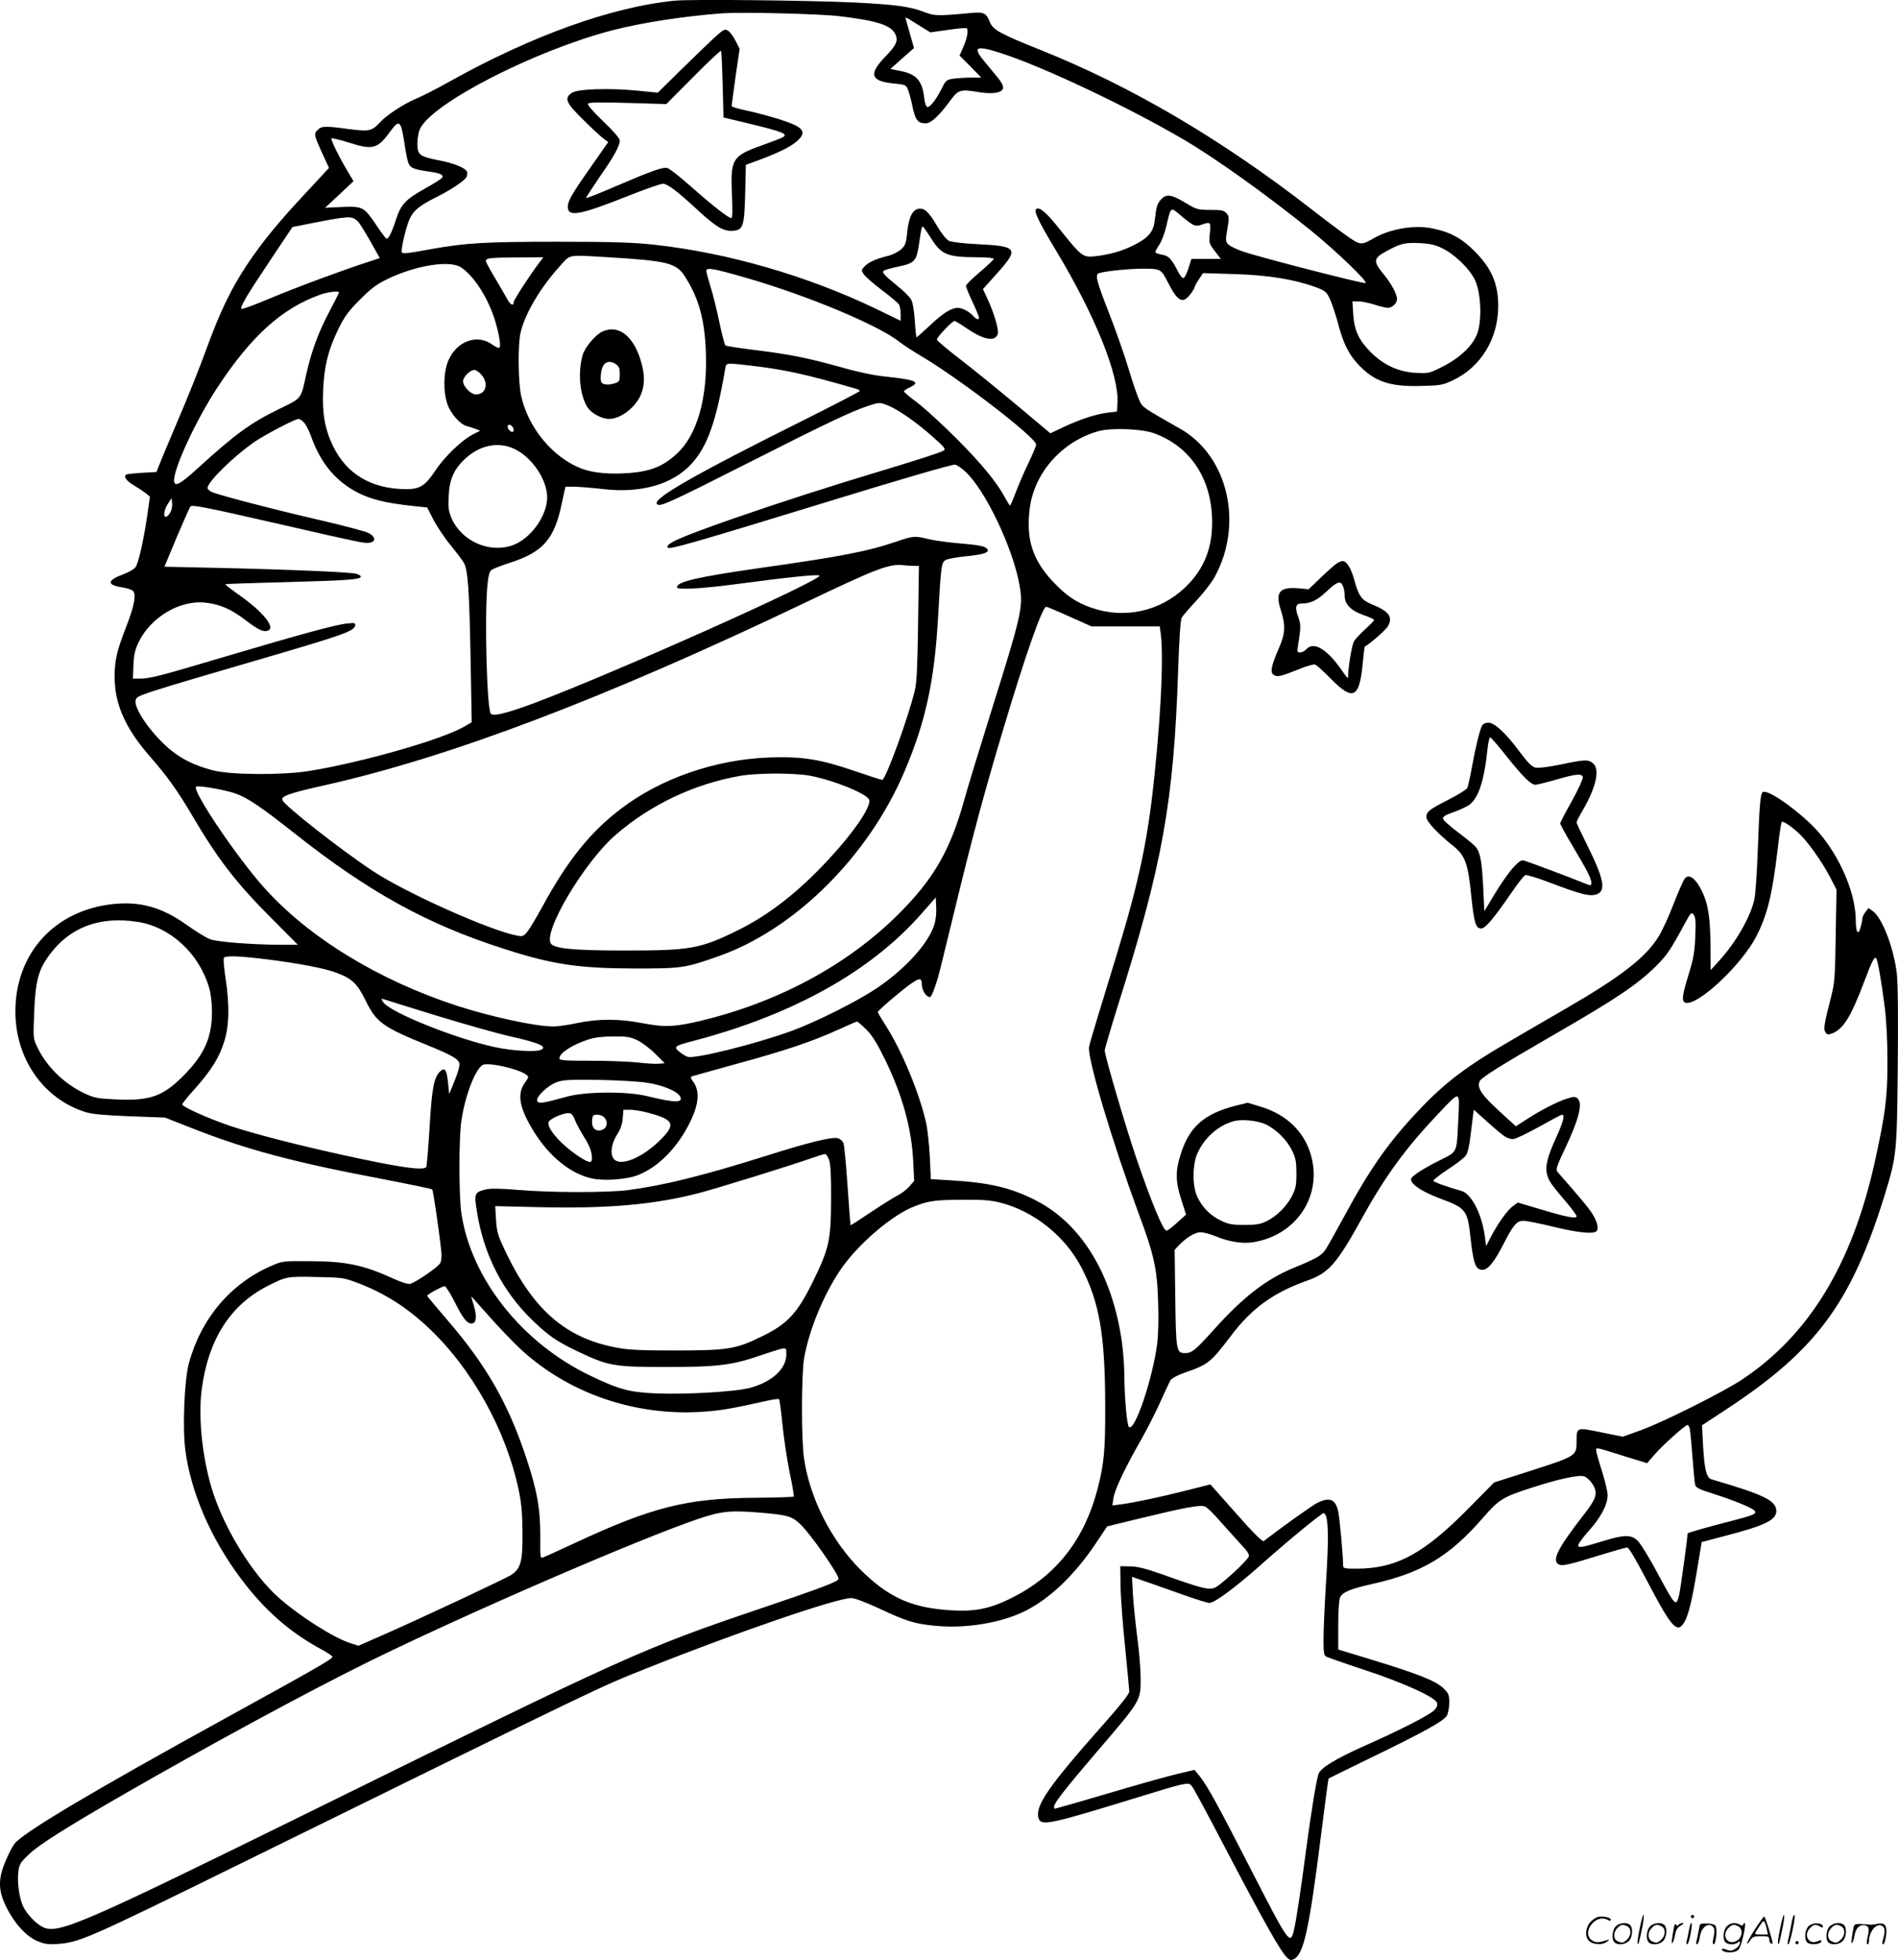 <svg version="1.0" xmlns="http://www.w3.org/2000/svg"
  viewBox="0 0 1162.468 1200.136"
 preserveAspectRatio="xMidYMid meet">
<g transform="translate(-0.388,1200.525) scale(0.1,-0.1)"
fill="#000000" stroke="none">
<path d="M4135 12001 c-383 -38 -871 -213 -1372 -492 -78 -44 -175 -94 -215
-110 -76 -33 -176 -98 -218 -144 -49 -53 -66 -56 -191 -40 -147 20 -165 19
-190 -6 -24 -24 -22 -31 31 -148 l39 -84 -131 -141 c-177 -189 -275 -308 -370
-450 -98 -147 -166 -287 -253 -526 -37 -102 -113 -293 -170 -425 -56 -132
-109 -258 -117 -280 l-16 -40 -90 -5 c-50 -3 -94 -8 -98 -12 -13 -14 6 -39 52
-66 25 -15 57 -36 71 -47 l25 -21 -16 -114 c-23 -155 -53 -288 -71 -316 -8
-13 -41 -32 -75 -45 -101 -37 -104 -65 -10 -80 29 -4 59 -14 67 -21 23 -19 11
-90 -40 -220 -58 -149 -71 -206 -71 -308 0 -168 67 -317 219 -490 96 -109 168
-209 245 -340 168 -286 276 -427 501 -652 l157 -158 -106 0 c-171 1 -383 17
-431 34 -24 9 -87 48 -141 86 -153 110 -288 148 -459 129 -354 -40 -591 -301
-593 -654 -1 -292 172 -540 432 -620 39 -12 116 -19 270 -25 l215 -8 165 -65
c328 -129 617 -207 1145 -307 176 -34 323 -64 326 -68 6 -6 42 -250 56 -383 3
-26 0 -56 -7 -68 -12 -24 -150 -118 -184 -127 -13 -3 -52 9 -96 29 -190 87
-296 109 -520 110 -164 1 -165 1 -237 -30 -249 -109 -429 -323 -503 -598 -27
-101 -39 -393 -21 -530 34 -258 156 -541 342 -788 144 -192 296 -325 491 -431
38 -20 68 -41 68 -46 0 -13 -119 -81 -645 -370 -829 -456 -1248 -705 -1303
-775 -11 -14 -35 -60 -53 -103 -48 -112 -47 -182 4 -285 49 -99 121 -178 189
-207 43 -18 65 -22 123 -18 136 10 183 30 1120 491 2262 1112 2196 1080 2490
1197 545 218 1164 430 1252 430 22 0 85 -24 172 -64 166 -78 217 -94 346 -106
185 -18 401 18 548 91 151 76 299 217 427 406 l75 112 205 50 c268 65 364 83
393 72 13 -5 52 -42 87 -83 36 -40 93 -104 127 -141 51 -54 61 -71 54 -85 -18
-33 -172 -174 -206 -188 -38 -16 -75 -7 -325 82 -100 35 -151 48 -195 48 l-60
1 2 -125 c1 -69 14 -237 28 -373 14 -137 25 -258 25 -270 0 -14 -56 -85 -151
-192 -346 -390 -428 -509 -404 -584 15 -47 69 -36 552 112 377 116 367 114
391 79 11 -15 97 -175 192 -357 250 -477 349 -653 389 -689 16 -14 23 -15 41
-6 59 32 93 186 164 753 24 191 45 349 47 352 3 2 112 56 244 120 341 165 463
233 481 266 8 16 14 51 14 80 0 47 -3 55 -38 89 -47 44 -154 86 -438 173
l-204 62 0 147 c0 86 5 157 11 171 15 33 59 52 196 83 305 68 473 168 679 405
100 115 122 128 306 187 158 51 277 77 312 68 15 -4 37 -23 52 -46 37 -56 28
-87 -56 -195 -141 -181 -185 -260 -160 -290 19 -23 47 -19 237 40 98 30 185
55 193 55 9 0 54 -75 118 -198 153 -293 188 -332 231 -261 26 43 48 134 80
328 l27 164 144 38 c244 63 313 97 313 152 0 64 -75 100 -396 194 -31 8 -44
61 -52 199 l-7 132 148 97 c551 362 765 650 969 1307 75 244 77 259 82 792 3
312 1 510 -6 571 -18 154 -88 337 -145 380 l-28 20 -19 -24 c-10 -13 -19 -31
-19 -40 0 -9 -5 -34 -11 -55 -14 -52 -29 -30 -29 44 -1 187 -122 445 -280 594
-123 115 -263 208 -290 191 -14 -9 -20 -73 -30 -345 -5 -140 -14 -280 -21
-310 -22 -106 -114 -267 -218 -380 l-50 -55 -1 132 c0 185 -14 274 -53 353
-37 75 -76 105 -102 79 -9 -9 -40 -79 -70 -156 -29 -77 -72 -170 -95 -206 -79
-126 -231 -244 -565 -437 -88 -51 -230 -133 -315 -183 -296 -171 -425 -268
-594 -448 -180 -191 -293 -352 -450 -643 -54 -99 -106 -193 -118 -208 -22 -32
-61 -53 -193 -107 -167 -69 -309 -179 -490 -381 -112 -124 -131 -140 -174
-140 -52 0 -55 16 -59 338 l-4 294 23 25 c46 49 101 83 136 83 18 0 59 -11 91
-24 81 -34 166 -48 232 -37 269 44 428 291 350 543 -42 137 -148 238 -299 285
l-85 26 -70 -17 c-197 -50 -288 -129 -341 -299 -33 -103 -32 -166 4 -278 l29
-91 -40 -36 c-50 -46 -71 -61 -80 -62 -20 -1 -92 173 -185 445 -68 201 -193
626 -193 658 0 10 36 132 79 270 276 873 344 1251 371 2070 6 178 14 296 21
309 6 12 47 59 89 104 43 46 94 111 113 146 179 325 82 742 -211 908 -229 130
-231 131 -250 174 -11 23 -41 110 -66 193 -25 84 -78 234 -117 334 -82 210
-90 244 -63 252 44 13 182 27 269 27 107 0 111 -2 152 -84 58 -116 91 -134
137 -73 15 19 26 38 26 43 0 5 12 27 26 48 l26 39 192 -6 c205 -6 366 -32 498
-80 56 -21 66 -28 85 -68 12 -24 34 -89 49 -144 33 -127 64 -191 119 -253 101
-112 197 -146 394 -140 117 3 131 5 194 35 171 81 276 254 277 453 0 138 -41
233 -144 336 -81 81 -147 117 -256 140 -112 24 -261 -1 -365 -61 -72 -41 -80
-40 -148 6 -34 23 -138 101 -232 174 -551 428 -1104 753 -1660 975 -245 98
-290 123 -308 169 -23 57 -37 64 -114 57 -216 -20 -224 -19 -295 8 -85 32
-171 43 -423 56 -272 13 -1001 21 -1100 11z m1011 -95 c226 -27 312 -54 340
-107 21 -42 10 -69 -62 -143 -102 -105 -87 -149 55 -162 70 -7 74 -8 86 -38 7
-17 18 -58 25 -91 19 -95 34 -115 84 -115 32 0 81 45 153 143 48 64 58 67 179
47 35 -6 79 -7 100 -2 54 11 55 37 4 98 -22 27 -58 71 -80 97 -71 86 -49 96
104 47 256 -82 779 -329 1124 -532 191 -112 504 -336 772 -552 159 -129 358
-320 337 -324 -19 -4 -653 159 -750 193 -39 13 -79 33 -90 43 -17 18 -18 24
-6 95 12 70 11 78 -6 97 -15 17 -30 20 -98 20 -76 0 -84 2 -147 40 -91 55
-122 60 -154 25 -25 -27 -29 -39 -41 -137 -8 -63 -41 -101 -125 -143 -73 -37
-153 -60 -242 -69 -71 -8 -82 1 -207 157 -87 110 -128 146 -150 133 -18 -11
13 -77 125 -262 235 -392 382 -755 372 -925 l-3 -54 -60 -7 c-73 -10 -163 -39
-268 -88 l-80 -38 -211 177 c-116 97 -272 223 -346 280 -74 57 -136 109 -138
116 -3 13 93 115 109 115 4 0 40 -22 81 -50 99 -67 168 -78 183 -29 8 23 -23
128 -63 214 l-28 60 88 98 c134 150 124 165 -117 177 -87 4 -162 13 -178 20
-18 9 -45 43 -75 93 -52 89 -79 112 -117 103 -35 -9 -57 -58 -65 -146 -7 -66
-11 -77 -38 -102 -17 -15 -51 -32 -74 -38 -78 -19 -125 -40 -148 -65 -22 -23
-22 -25 -6 -49 9 -14 59 -58 111 -97 52 -39 100 -79 105 -89 6 -10 10 -37 10
-59 l0 -40 -152 74 c-425 203 -906 342 -1358 392 -134 14 -247 18 -595 18
-441 0 -555 -7 -765 -44 -152 -28 -179 -31 -185 -21 -8 13 23 146 46 201 24
55 59 84 169 139 86 43 168 98 180 120 6 10 7 25 4 34 -9 23 -83 53 -174 70
-117 23 -130 33 -130 102 0 31 7 71 16 90 76 159 703 480 1179 604 183 47 443
87 675 104 121 8 591 -3 716 -18z m509 -70 l47 -29 106 15 c59 9 110 13 115
11 14 -8 6 -58 -18 -113 l-24 -55 67 -67 66 -68 -60 0 c-34 0 -82 -3 -108 -6
-45 -7 -49 -10 -73 -58 -33 -67 -71 -116 -88 -116 -9 0 -16 19 -21 58 -12 104
-48 144 -147 163 l-60 12 34 30 c19 17 51 46 72 64 l39 34 -26 90 c-14 49 -26
92 -26 95 0 3 13 -2 29 -13 16 -10 50 -31 76 -47z m-3196 -603 c5 -10 14 -54
21 -98 6 -44 16 -97 22 -118 12 -40 29 -48 133 -63 67 -9 90 -21 75 -39 -6 -7
-54 -37 -106 -66 -115 -64 -145 -96 -174 -186 -29 -88 -48 -125 -61 -118 -5 4
-32 39 -59 80 -77 114 -85 118 -210 113 l-105 -5 87 81 87 82 -35 59 c-52 86
-106 196 -100 203 3 3 53 -9 111 -27 141 -45 171 -37 245 64 44 59 54 65 69
38z m4849 -602 c17 -9 31 -10 54 -2 57 20 59 17 52 -51 -6 -61 -5 -64 30 -110
l37 -48 -90 0 -90 0 -18 -57 c-10 -31 -23 -58 -30 -60 -7 -3 -22 15 -34 39
-40 79 -58 98 -100 104 -21 4 -39 11 -39 15 0 5 11 26 25 47 13 20 32 69 41
107 30 128 26 124 87 73 28 -25 62 -50 75 -57z m-5115 21 c11 -9 45 -64 78
-122 l59 -105 -73 -24 c-168 -55 -443 -157 -600 -223 -92 -39 -170 -68 -174
-64 -11 10 30 79 177 299 l135 202 90 18 c255 50 272 52 308 19z m3520 -116
c58 -90 98 -105 270 -106 61 0 107 -4 107 -9 0 -6 -38 -42 -85 -82 -47 -39
-85 -77 -85 -84 0 -7 18 -51 40 -98 22 -47 40 -90 40 -96 0 -17 -15 -13 -36
10 -24 27 -67 49 -94 49 -40 0 -91 -32 -170 -107 -43 -40 -80 -73 -82 -73 -3
0 -8 45 -11 100 -4 59 -12 111 -22 129 -8 17 -45 54 -83 84 -84 68 -100 86
-83 96 6 4 48 16 92 25 94 20 106 33 121 133 18 123 18 121 35 98 8 -11 29
-42 46 -69z m3120 -49 c75 -34 170 -125 204 -195 35 -72 44 -227 19 -316 -23
-79 -103 -158 -217 -216 -82 -41 -86 -42 -164 -38 -105 6 -197 48 -276 127
-74 75 -101 134 -107 233 l-5 78 36 0 c19 0 64 -9 99 -20 34 -11 72 -20 82
-20 26 0 56 28 56 53 0 32 -35 97 -85 157 -62 75 -59 95 20 137 86 47 110 53
200 50 61 -3 94 -9 138 -30z m-5103 -57 c364 -22 416 -35 469 -118 85 -133
121 -262 128 -463 11 -285 -55 -512 -180 -624 -83 -76 -157 -105 -286 -116
-119 -9 -218 -1 -290 25 -178 65 -334 252 -376 451 -17 83 -20 301 -4 377 24
116 121 281 244 416 65 72 41 67 295 52z m-424 -34 c-59 -78 -156 -228 -156
-241 0 -25 -20 -17 -38 16 -9 17 -43 75 -74 128 -32 53 -58 101 -58 108 0 18
23 21 194 22 l158 1 -26 -34z m-480 -27 c79 -49 172 -195 212 -334 25 -86 35
-152 24 -159 -5 -3 -23 5 -41 18 -93 69 -219 24 -271 -96 -30 -69 -33 -188 -6
-267 20 -59 78 -124 119 -135 14 -3 39 -11 54 -17 l28 -11 -47 -24 c-66 -34
-172 -136 -227 -219 -62 -94 -95 -115 -180 -115 -211 1 -365 92 -448 265 -50
105 -66 197 -60 340 6 148 31 248 93 375 39 79 62 110 133 181 70 70 102 94
171 127 170 82 376 115 446 71z m1741 -63 c377 -108 816 -291 947 -395 21 -17
84 -58 140 -91 238 -142 696 -495 696 -537 0 -8 -22 -61 -49 -117 -27 -55 -61
-136 -77 -178 -16 -43 -31 -78 -34 -78 -3 0 -16 21 -30 47 -49 93 -145 210
-299 364 -86 86 -193 184 -238 218 -46 34 -83 65 -83 70 0 4 16 15 36 24 69
33 38 47 -146 66 -65 6 -167 27 -265 55 -220 61 -321 81 -530 107 -99 12 -184
25 -188 29 -5 4 -21 68 -37 141 -15 74 -39 171 -54 217 -14 46 -26 90 -26 98
0 23 39 17 237 -40z m-2487 -92 c0 -3 -27 -56 -59 -117 -68 -129 -109 -241
-141 -382 -34 -156 -27 -146 -158 -210 -182 -88 -274 -155 -507 -367 -109
-100 -145 -118 -145 -74 0 80 138 375 267 571 207 314 394 482 628 566 49 17
115 25 115 13z m2535 -449 c200 -24 331 -53 638 -142 9 -3 17 -8 17 -12 0 -3
-147 -80 -327 -170 -690 -344 -947 -491 -915 -523 18 -18 76 9 547 247 491
249 645 322 749 356 64 21 67 21 112 4 65 -25 174 -100 277 -191 72 -63 85
-79 72 -87 -27 -15 -149 -54 -390 -127 -307 -92 -623 -194 -888 -286 -344
-120 -434 -160 -412 -183 11 -11 176 36 945 272 458 141 787 237 812 237 10 0
39 -19 63 -41 126 -116 297 -478 335 -707 21 -125 7 -183 -175 -762 -68 -217
-143 -462 -166 -545 -85 -307 -189 -486 -405 -700 -310 -308 -731 -535 -1203
-649 -161 -39 -227 -42 -361 -16 -145 28 -273 28 -400 1 -52 -11 -117 -21
-145 -21 -110 0 -375 57 -590 126 -485 158 -914 421 -1187 728 -169 190 -438
590 -413 614 9 10 167 -17 234 -39 78 -26 159 -81 366 -244 456 -361 814 -559
1284 -709 299 -97 458 -120 801 -121 291 0 308 2 517 76 467 165 915 611 1136
1129 131 308 184 552 207 955 17 304 20 325 44 340 12 8 67 18 123 24 111 10
151 24 133 45 -14 17 -46 24 -189 36 -64 6 -142 17 -174 25 -80 20 -90 19
-193 -16 -176 -60 -335 -91 -844 -163 -382 -55 -500 -83 -500 -117 0 -16 142
-9 335 16 346 46 529 65 538 56 24 -24 -1254 -596 -1747 -781 -168 -62 -251
-83 -266 -65 -24 29 -39 588 -21 784 6 63 13 88 26 97 10 7 61 27 114 44 201
65 270 144 315 359 l23 106 59 0 c32 -1 108 -7 168 -14 233 -28 428 27 544
153 98 106 152 258 207 579 7 43 -3 42 170 22z m-1661 -56 c45 -53 25 -119
-35 -119 -31 0 -79 49 -79 81 0 26 43 69 69 69 10 0 31 -14 45 -31z m-1085
-295 c11 -14 27 -46 37 -72 52 -148 125 -248 234 -321 100 -66 208 -96 412
-116 l68 -7 40 -78 c23 -43 70 -113 106 -156 36 -44 72 -92 80 -107 24 -46 32
-164 40 -579 l7 -395 -46 -27 c-134 -79 -633 -221 -952 -272 -166 -26 -482
-24 -590 5 -110 29 -189 68 -262 129 -114 96 -223 253 -208 301 9 29 4 28 870
281 395 116 468 142 474 174 3 17 -2 19 -51 13 -66 -6 -281 -65 -744 -202
-396 -118 -461 -135 -523 -135 l-43 0 3 83 c3 66 10 94 33 142 75 153 254 258
409 240 88 -10 153 -38 242 -105 81 -62 113 -77 140 -66 48 18 -29 114 -175
217 -49 34 -88 65 -86 67 3 2 172 8 378 13 372 10 450 16 452 33 1 5 -12 13
-29 18 -36 10 -409 26 -852 36 l-322 7 75 180 c42 99 80 184 84 189 11 12 100
-6 550 -109 502 -115 514 -117 546 -113 42 5 39 38 -6 60 -19 10 -152 45 -295
78 -290 67 -627 155 -665 173 -14 7 -25 18 -25 24 0 38 163 197 290 284 66 45
245 138 267 139 9 0 26 -12 37 -26z m1281 -40 c0 -18 -14 -18 -30 1 -16 19 -3
40 16 24 8 -6 14 -18 14 -25z m3923 -22 c213 -78 342 -263 354 -507 9 -183
-44 -323 -167 -439 -155 -146 -371 -192 -572 -122 -94 33 -156 75 -238 163
-122 131 -162 256 -140 440 26 221 197 415 421 478 80 22 266 15 342 -13z
m-3918 -96 c107 -50 200 -188 200 -296 0 -116 -104 -258 -216 -295 -142 -48
-310 29 -370 168 -18 43 -21 65 -17 136 5 105 34 167 106 232 89 80 201 101
297 55z m-2110 -392 c-8 -13 -20 -24 -25 -24 -18 0 -11 44 12 80 l23 35 3 -33
c2 -19 -4 -44 -13 -58z m4558 -324 l29 0 -5 -347 c-4 -271 -8 -363 -20 -415
-40 -167 -179 -548 -200 -548 -6 0 -83 25 -171 55 -210 72 -320 89 -521 82
-330 -12 -664 -128 -908 -314 -189 -144 -326 -315 -480 -597 -35 -65 -77 -134
-91 -153 -25 -31 -31 -33 -64 -27 -163 30 -677 259 -882 394 -193 127 -547
404 -557 437 -8 23 45 42 251 88 772 172 1720 532 2947 1118 445 213 521 242
609 231 19 -2 48 -4 63 -4z m951 -310 l134 -60 210 0 209 0 7 -52 c15 -133 3
-441 -35 -818 -41 -419 -93 -672 -234 -1135 -37 -121 -89 -292 -116 -380 -27
-88 -52 -174 -55 -190 -12 -66 141 -580 306 -1026 93 -250 111 -334 117 -534
4 -106 1 -204 -6 -260 -29 -219 -139 -541 -173 -507 -12 12 -27 179 -28 317 0
55 -7 147 -15 205 -59 411 -246 720 -525 864 -154 79 -285 110 -525 124 l-120
7 -6 135 c-4 74 -14 169 -23 210 -41 183 -150 445 -250 600 -25 39 -46 74 -46
78 0 9 133 123 198 170 59 42 72 41 72 -3 0 -33 27 -75 49 -75 9 0 28 47 50
120 6 19 53 213 106 430 104 429 176 698 292 1085 137 459 241 755 265 755 4
0 69 -27 142 -60z m-1587 -975 c149 -29 354 -113 361 -149 9 -45 -96 -198
-249 -363 -185 -199 -360 -337 -554 -433 -231 -114 -289 -125 -690 -125 -310
0 -431 11 -456 41 -55 67 206 506 400 671 215 185 483 310 761 358 106 18 331
18 427 0z m6056 -354 c49 -44 140 -172 186 -260 l43 -83 -5 -282 c-4 -263 -6
-288 -31 -386 -41 -159 -45 -187 -31 -207 11 -14 16 -15 44 -4 66 28 112 102
192 314 48 127 63 157 74 145 9 -9 34 -153 52 -297 11 -86 17 -211 17 -341 0
-218 -13 -317 -80 -620 -139 -620 -402 -1050 -809 -1321 -117 -78 -491 -265
-626 -313 l-106 -38 -133 27 c-152 31 -150 32 -150 -57 0 -88 -2 -89 -295
-183 l-210 -67 -150 -152 c-280 -285 -448 -376 -695 -376 -69 0 -80 2 -80 18
0 66 -22 302 -31 338 -18 70 -51 83 -125 48 -30 -14 -231 -158 -330 -235 -8
-6 -64 50 -169 169 l-158 178 -146 -37 c-162 -41 -318 -74 -400 -85 l-54 -7 6
43 c6 50 71 187 169 358 39 68 92 174 119 234 27 61 55 120 62 132 9 12 43 31
83 45 150 52 162 62 288 228 128 169 260 264 469 338 129 46 178 101 332 380
146 264 272 435 474 647 130 137 125 138 117 -33 -11 -220 -2 -202 -115 -259
-53 -26 -115 -62 -139 -79 -37 -27 -41 -34 -32 -51 17 -31 80 -68 178 -105
154 -57 164 -70 182 -235 18 -164 31 -200 74 -200 34 0 73 49 130 161 60 117
80 139 122 139 18 0 97 -16 176 -35 142 -35 241 -47 267 -31 22 14 6 72 -36
129 -21 29 -72 90 -113 137 -41 47 -81 92 -88 101 -10 13 -3 35 42 130 91 191
116 290 81 319 -13 11 -24 11 -58 0 -56 -16 -166 -72 -250 -127 l-69 -44 -78
71 c-134 121 -164 165 -142 207 12 22 134 98 435 272 401 231 526 315 643 430
68 68 90 100 176 260 38 70 42 73 55 55 12 -15 14 -43 10 -134 -4 -96 -11
-135 -41 -232 -39 -127 -44 -163 -21 -172 71 -27 348 232 437 408 67 132 96
252 128 519 10 92 22 172 26 178 6 10 53 -20 107 -70z m-5298 -562 c-39 -116
-181 -271 -356 -388 -119 -79 -370 -205 -519 -259 -214 -78 -585 -171 -633
-158 -12 3 -35 17 -52 31 -37 31 -31 36 80 65 616 161 1093 427 1405 783 l85
97 3 -61 c2 -37 -3 -80 -13 -110z m-4875 21 c199 -32 375 -195 435 -404 11
-38 17 -94 17 -150 0 -153 -47 -258 -171 -384 -130 -132 -210 -160 -430 -148
-103 5 -122 9 -185 39 -120 58 -225 160 -281 275 -28 57 -28 57 -22 212 7 181
23 253 74 330 126 191 317 269 563 230z m797 -230 c194 -25 347 -54 417 -81
96 -35 129 -67 181 -174 63 -129 106 -160 375 -269 153 -62 194 -86 198 -115
2 -12 -11 -59 -30 -104 l-33 -81 -7 69 c-8 80 -19 96 -47 71 -39 -35 -52 -102
-66 -344 -8 -128 -17 -237 -20 -242 -15 -25 -167 -3 -525 76 -280 62 -532 127
-673 174 -132 44 -297 118 -297 133 0 5 34 48 77 95 101 114 148 189 179 286
32 99 35 225 9 393 -9 62 -14 117 -10 123 9 15 97 12 272 -10z m1038 -346
c165 -50 362 -106 437 -123 185 -41 241 -66 192 -85 -33 -13 -170 -5 -267 15
-240 49 -655 215 -696 278 -15 23 -15 23 9 16 14 -5 160 -50 325 -101z m2625
-83 c36 -36 65 -83 114 -182 107 -221 163 -421 173 -624 l6 -120 -28 -33 c-15
-18 -48 -44 -74 -57 -25 -13 -100 -60 -166 -104 -65 -44 -120 -79 -122 -78 -1
2 -9 110 -18 240 -9 131 -20 248 -25 262 -5 14 -21 27 -35 31 -36 9 -180 -26
-435 -107 -392 -123 -629 -182 -850 -211 -127 -16 -466 -16 -670 1 -124 10
-175 10 -206 2 -64 -17 -67 -25 -49 -135 42 -264 157 -489 342 -667 97 -93
147 -128 276 -189 187 -89 220 -95 542 -95 317 0 404 11 580 72 55 19 112 37
128 40 26 5 27 3 27 -34 0 -88 -84 -167 -219 -205 -87 -24 -382 -42 -573 -35
-168 7 -229 23 -405 107 -421 200 -736 597 -794 1001 -15 110 -15 462 1 564
25 165 92 330 137 342 47 11 213 -28 258 -61 19 -14 19 -15 -8 -53 -48 -69
-31 -156 58 -299 96 -153 225 -257 356 -285 75 -16 212 -6 280 21 126 49 245
170 322 330 51 105 57 183 19 238 -18 24 -20 33 -10 37 7 2 128 36 269 75 296
80 473 140 626 210 59 27 112 50 116 50 4 0 30 -22 57 -49z m-1403 -65 c29
-14 78 -51 110 -83 l58 -58 -35 -3 c-19 -2 -76 1 -127 7 -50 6 -180 11 -287
11 -165 0 -196 2 -196 15 0 32 79 84 180 116 36 12 87 18 150 18 80 1 103 -3
147 -23z m33 -257 c104 -11 209 -51 229 -87 22 -41 -32 -40 -199 1 -125 31
-381 29 -495 -3 -137 -38 -166 -43 -178 -31 -15 15 17 57 72 96 32 22 58 32
104 36 78 7 341 1 467 -12z m21 -184 c174 -45 187 -72 82 -175 -107 -104 -235
-157 -277 -114 -27 27 -20 93 16 150 22 34 33 65 36 102 l4 52 40 0 c22 0 66
-7 99 -15z m5256 -146 c15 -11 39 -19 53 -19 14 0 85 34 159 75 73 41 137 75
142 75 19 0 7 -45 -35 -138 -56 -121 -70 -180 -56 -231 10 -38 25 -59 128
-180 28 -34 52 -67 52 -73 0 -17 -64 -5 -219 42 l-141 42 -30 -22 c-34 -24
-92 -106 -136 -190 l-28 -55 -8 60 c-18 136 -82 261 -143 278 -86 24 -169 54
-172 62 -1 6 39 37 89 70 51 33 100 71 110 85 11 16 22 61 28 120 7 52 14 110
16 128 l5 32 79 -71 c44 -40 92 -80 107 -90z m-5692 99 c9 -24 35 -71 57 -106
26 -41 42 -78 46 -107 5 -53 -4 -56 -58 -24 -116 70 -221 185 -206 224 7 19
82 53 117 54 22 1 30 -6 44 -41z m179 16 c24 -24 20 -63 -8 -75 -36 -17 -66 3
-66 45 0 18 3 36 7 39 12 13 51 7 67 -9z m4049 -42 c64 -29 132 -95 164 -161
23 -47 27 -69 27 -141 0 -73 -4 -92 -27 -138 -34 -65 -93 -123 -155 -154 -39
-19 -63 -23 -137 -23 -78 0 -97 4 -147 28 -64 32 -111 80 -142 146 -30 66 -29
197 2 265 44 97 131 173 226 197 48 12 139 3 189 -19z m-2671 -219 c9 -27 13
-96 12 -243 -1 -252 -12 -300 -115 -510 -92 -185 -153 -251 -299 -323 -168
-83 -212 -90 -530 -91 -217 0 -294 3 -367 17 -310 57 -509 227 -680 582 -50
105 -56 124 -61 201 l-5 84 249 -6 c431 -11 722 14 999 86 118 31 554 166 690
214 39 13 75 25 82 25 6 1 17 -16 25 -36z m1050 -262 c206 -53 397 -206 497
-400 109 -213 143 -409 144 -841 1 -271 -7 -362 -48 -516 -80 -304 -249 -522
-513 -657 -153 -79 -253 -96 -442 -77 -203 20 -337 86 -496 244 -179 178 -311
439 -346 683 -17 119 -16 516 1 613 30 169 115 378 217 532 104 158 322 346
462 398 86 33 124 38 293 39 124 1 171 -3 231 -18z m-3944 -489 c164 -61 301
-147 435 -272 269 -251 480 -629 558 -1000 17 -81 22 -141 23 -260 1 -176 -10
-218 -67 -257 -35 -23 -538 -259 -785 -368 l-153 -67 -52 17 c-102 33 -314
168 -440 281 -153 137 -318 401 -395 630 -66 197 -96 461 -73 639 40 309 176
521 406 637 112 57 118 58 295 54 156 -3 169 -4 248 -34z m601 -119 c52 -105
79 -137 108 -131 25 4 28 45 9 109 -9 29 -16 54 -16 56 0 2 46 -50 103 -114
57 -65 143 -155 190 -200 294 -277 707 -421 1127 -392 107 7 181 20 382 65 43
10 80 15 83 12 4 -3 13 -73 21 -154 8 -82 28 -214 44 -293 17 -79 28 -147 25
-150 -3 -2 -110 -6 -238 -7 -419 -3 -630 -57 -1107 -279 -91 -42 -175 -81
-187 -85 -21 -9 -21 -8 -20 133 0 167 -20 278 -88 482 -111 331 -242 559 -479
835 -69 80 -126 148 -126 151 0 8 92 58 107 59 7 0 35 -44 62 -97z m7565 -780
c3 -16 10 -93 16 -172 6 -79 13 -154 16 -167 5 -18 24 -28 107 -54 127 -40
242 -87 257 -105 16 -19 -3 -27 -150 -65 -123 -31 -260 -70 -260 -74 0 -26
-44 -342 -51 -373 -20 -79 -21 -79 -135 133 -47 88 -100 174 -117 192 -40 41
-81 42 -208 3 -138 -42 -159 -46 -159 -27 0 8 29 47 63 86 75 82 117 162 117
220 0 22 -16 89 -35 149 -19 59 -35 116 -35 125 0 20 -9 22 178 -37 l134 -41
45 52 c49 57 188 182 203 182 4 0 11 -12 14 -27z m-5659 -513 c139 -13 164
-22 215 -72 65 -65 230 -302 230 -330 0 -16 -102 -55 -478 -182 -721 -244
-812 -285 -2742 -1236 -1412 -695 -1560 -760 -1653 -715 -44 21 -104 85 -124
133 -22 53 -34 141 -27 202 6 51 11 59 64 110 61 59 232 167 590 373 529 304
1101 614 1479 801 587 290 1665 757 2035 882 147 49 200 53 411 34z m3430 -17
c15 -42 16 -155 1 -397 -9 -142 -16 -303 -16 -357 0 -85 2 -100 18 -108 10 -5
115 -42 233 -81 238 -78 433 -167 444 -201 5 -14 0 -28 -16 -45 -27 -29 -213
-124 -428 -219 -175 -78 -267 -134 -281 -170 -13 -35 -44 -224 -75 -455 -32
-244 -63 -452 -77 -507 -22 -89 -31 -76 -261 372 -202 395 -269 516 -313 571
l-34 42 -102 -24 c-57 -14 -195 -52 -308 -85 -202 -60 -441 -129 -447 -129 -2
0 -3 6 -3 14 0 21 70 110 251 322 283 330 279 322 279 464 0 52 -9 163 -20
245 -11 83 -23 201 -27 262 l-6 113 84 -29 c46 -16 149 -52 227 -80 79 -28
152 -51 162 -51 33 0 161 95 325 241 163 145 363 309 376 309 4 0 10 -8 14
-17z M4373 11769 c-37 -35 -129 -123 -204 -197 l-136 -134 -124 12 c-172 17
-366 11 -402 -13 -49 -32 -38 -60 66 -162 50 -50 106 -102 124 -116 l32 -24
-105 -150 c-122 -173 -146 -216 -142 -253 6 -56 78 -42 370 74 103 41 198 74
212 74 28 0 89 -46 214 -162 113 -104 158 -130 214 -126 64 5 71 26 76 234 l4
170 77 28 c124 46 194 81 234 115 68 60 45 88 -109 137 -62 19 -152 43 -201
53 -48 10 -88 22 -88 27 0 5 11 86 24 180 l25 171 -25 48 c-13 27 -34 55 -46
62 -20 13 -26 10 -90 -48z m57 -282 l5 -201 150 -36 c224 -54 251 -66 208 -88
-10 -5 -65 -26 -123 -47 -183 -65 -193 -83 -183 -308 4 -92 3 -137 -4 -137
-18 0 -121 81 -248 194 -66 58 -130 109 -143 112 -28 8 -92 -15 -321 -113 -95
-41 -175 -73 -177 -70 -2 2 35 59 82 128 90 129 123 190 124 224 0 12 -38 57
-101 117 -62 59 -98 101 -94 108 6 9 69 10 244 5 l236 -7 165 166 c90 91 167
163 170 160 3 -3 7 -96 10 -207z M3695 9976 c-42 -18 -109 -97 -122 -143 -31
-107 -19 -244 28 -320 24 -38 86 -72 132 -73 66 0 150 59 189 134 33 64 34
138 4 231 -47 147 -136 213 -231 171z m83 -202 c17 -12 22 -25 22 -60 0 -39
-3 -46 -26 -54 -40 -15 -81 -12 -88 7 -4 9 -4 36 0 60 9 60 46 79 92 47z
M8195 8558 c-11 -6 -55 -45 -98 -86 l-78 -75 -61 6 c-117 10 -145 -23 -110
-132 31 -97 29 -145 -14 -241 -46 -107 -53 -145 -26 -159 22 -12 43 -7 155 38
43 18 86 30 95 27 10 -3 53 -42 96 -86 136 -139 176 -121 196 92 5 56 11 102
12 103 41 25 128 102 142 125 33 57 8 92 -98 135 -62 25 -81 51 -107 147 -20
74 -47 118 -72 118 -7 0 -21 -6 -32 -12z m35 -144 c6 -14 10 -40 10 -59 0 -50
38 -89 115 -116 36 -12 65 -26 65 -30 0 -4 -24 -29 -54 -56 -29 -26 -60 -60
-69 -74 -13 -20 -36 -157 -37 -224 0 -5 -12 8 -27 30 -95 142 -181 197 -228
145 -10 -11 -27 -20 -38 -20 -18 0 -19 5 -13 43 18 113 18 127 1 175 -22 60
-16 82 22 82 55 0 96 20 153 75 65 61 86 67 100 29z M9081 7562 c-14 -27 -40
-131 -62 -254 -11 -61 -24 -119 -29 -128 -5 -10 -56 -41 -112 -70 -122 -62
-138 -75 -138 -108 0 -26 67 -99 164 -176 73 -58 91 -108 110 -298 18 -175 28
-208 62 -208 25 0 75 59 188 223 37 54 74 101 82 104 8 3 74 -17 147 -45 198
-75 250 -88 292 -72 57 22 41 98 -61 302 -35 70 -64 132 -64 137 0 6 16 38 36
72 84 143 109 255 64 291 -29 24 -49 23 -197 -8 -74 -15 -136 -23 -154 -19
-23 5 -47 29 -100 100 -86 115 -151 175 -190 175 -17 0 -32 -7 -38 -18z m152
-190 c99 -124 148 -172 175 -172 9 0 62 13 118 29 134 39 168 42 172 16 1 -11
-29 -76 -67 -145 -39 -69 -71 -130 -71 -137 0 -6 33 -67 74 -135 92 -154 116
-202 116 -227 0 -21 0 -21 -52 0 -76 31 -329 126 -357 134 -19 6 -31 -1 -70
-43 -25 -27 -75 -98 -111 -158 l-65 -108 -7 148 c-8 159 -18 212 -46 246 -9
11 -57 51 -107 88 -49 37 -91 74 -93 84 -2 12 12 22 55 37 32 11 74 29 93 40
65 35 103 143 125 354 4 37 11 67 16 67 5 0 51 -53 102 -118z M10046 194 c-10
-47 -15 -88 -12 -91 5 -6 9 7 30 110 7 37 10 67 6 67 -4 0 -15 -39 -24 -86z
M10360 270 c0 -5 5 -10 10 -10 6 0 10 5 10 10 0 6 -4 10 -10 10 -5 0 -10 -4
-10 -10z M10906 194 c-10 -47 -15 -88 -12 -91 5 -6 9 7 30 110 7 37 10 67 6
67 -4 0 -15 -39 -24 -86z M10986 269 c-3 -8 -10 -41 -16 -74 -6 -33 -14 -68
-16 -77 -3 -10 -1 -18 3 -18 10 0 46 171 38 178 -2 3 -7 -1 -9 -9z M9749 241
c-38 -38 -41 -101 -7 -125 29 -20 79 -20 104 0 18 14 18 15 1 10 -53 -17 -69
-17 -92 -2 -69 45 21 166 94 126 12 -6 21 -7 21 -1 0 12 -25 21 -62 21 -19 0
-39 -10 -59 -29z M10750 189 c-28 -45 -49 -83 -47 -85 2 -3 12 7 21 21 14 21
24 25 66 25 43 0 50 -3 50 -19 0 -11 5 -23 10 -26 6 -3 10 -3 10 1 0 20 -44
164 -51 164 -4 0 -30 -37 -59 -81z m75 4 l7 -33 -42 0 c-42 0 -42 0 -28 23 8
12 21 32 29 44 15 25 22 18 34 -34z M9900 210 c-22 -22 -27 -79 -8 -98 19 -19
66 -14 88 8 22 22 27 79 8 98 -19 19 -66 14 -88 -8z m71 0 c25 -14 25 -54 -1
-80 -23 -23 -33 -24 -61 -10 -25 14 -25 54 1 80 23 23 33 24 61 10z M10110
210 c-22 -22 -27 -79 -8 -98 19 -19 66 -14 88 8 22 22 27 79 8 98 -19 19 -66
14 -88 -8z m71 0 c25 -14 25 -54 -1 -80 -23 -23 -33 -24 -61 -10 -25 14 -25
54 1 80 23 23 33 24 61 10z M10256 204 c-3 -16 -8 -47 -11 -69 -8 -51 10 -26
19 27 5 27 15 42 34 53 18 10 22 14 10 15 -9 0 -20 -5 -24 -11 -5 -8 -9 -8
-14 1 -5 8 -10 3 -14 -16z M10357 223 c-2 -4 -7 -26 -11 -48 -4 -22 -9 -48
-12 -57 -3 -10 -1 -18 4 -18 4 0 14 28 20 62 11 58 10 81 -1 61z M10415 220
c-1 -3 -5 -23 -9 -45 -4 -22 -9 -48 -12 -57 -3 -10 -1 -18 4 -18 5 0 13 20 17
45 7 53 44 87 74 68 17 -11 19 -28 8 -80 -4 -18 -3 -33 2 -33 16 0 24 99 11
115 -12 14 -87 18 -95 5z M10580 210 c-22 -22 -27 -79 -8 -98 7 -7 24 -12 38
-12 14 0 31 5 38 12 9 9 12 8 12 -5 0 -9 -12 -24 -26 -34 -21 -13 -32 -15 -55
-6 -16 6 -29 8 -29 3 0 -24 81 -27 102 -2 18 19 50 162 37 162 -5 0 -9 -5 -9
-10 0 -7 -6 -7 -19 0 -30 16 -59 12 -81 -10z m71 0 c29 -16 25 -65 -6 -86 -56
-37 -103 28 -55 76 23 23 33 24 61 10z M11081 211 c-23 -23 -28 -80 -9 -99 19
-19 88 -13 88 9 0 5 -11 4 -24 -2 -54 -25 -89 38 -46 81 23 23 33 24 62 9 16
-9 19 -8 16 3 -8 22 -64 22 -87 -1z M11210 210 c-22 -22 -27 -79 -8 -98 19
-19 66 -14 88 8 22 22 27 79 8 98 -19 19 -66 14 -88 -8z m71 0 c25 -14 25 -54
-1 -80 -23 -23 -33 -24 -61 -10 -25 14 -25 54 1 80 23 23 33 24 61 10z M11356
201 c-3 -14 -8 -44 -11 -66 -8 -51 10 -26 19 27 8 41 35 63 66 53 22 -7 24
-21 11 -77 -5 -22 -5 -38 0 -38 5 0 9 6 9 13 0 68 51 125 85 97 15 -13 15 -35
-1 -92 -3 -10 -1 -18 4 -18 6 0 13 23 17 50 9 63 -5 84 -49 76 -17 -4 -35 -6
-41 -6 -101 8 -104 7 -109 -19z M11000 110 c0 -5 5 -10 10 -10 6 0 10 5 10 10
0 6 -4 10 -10 10 -5 0 -10 -4 -10 -10z"/>
</g>
</svg>
